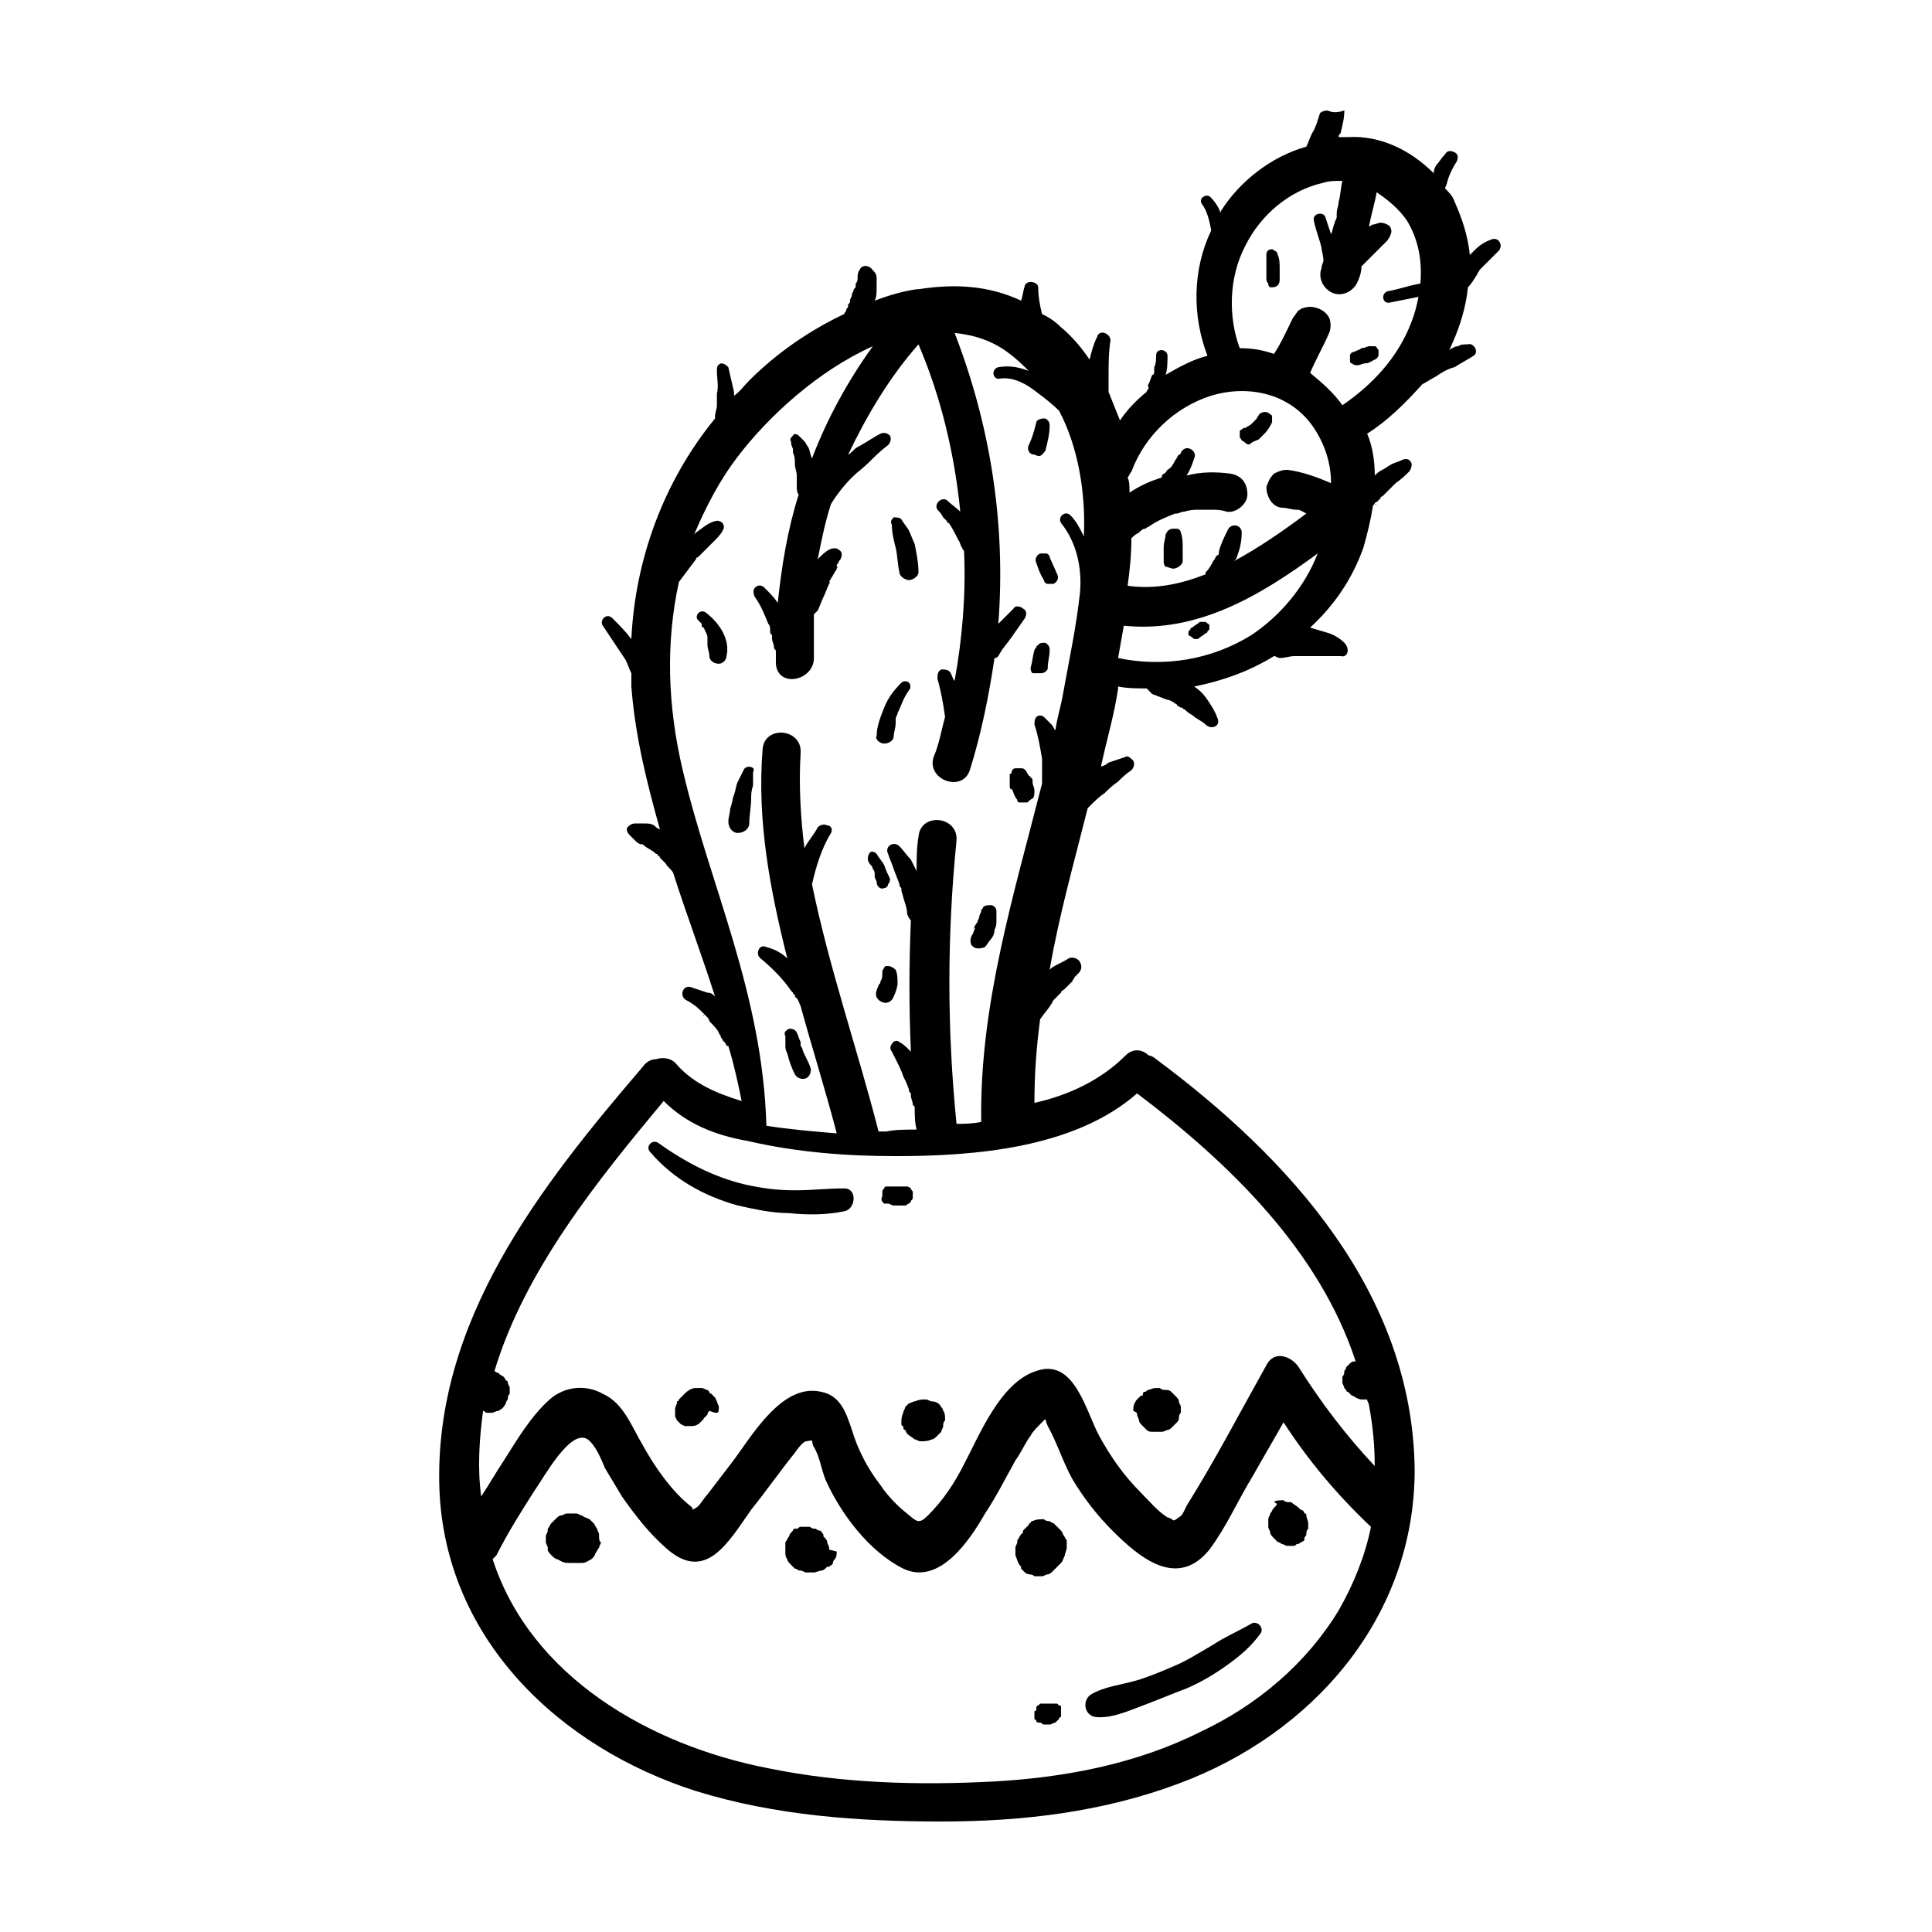 <?xml version="1.0" encoding="UTF-8"?>
<!-- Uploaded to: SVG Repo, www.svgrepo.com, Generator: SVG Repo Mixer Tools -->
<svg fill="#000000" width="800px" height="800px" version="1.1" viewBox="144 144 512 512" xmlns="http://www.w3.org/2000/svg">
 <g>
  <path d="m318.38 371.79s-0.504-0.504 0 0z"/>
  <path d="m508.82 277.57c-0.504 0-0.504 0.504 0 0z"/>
  <path d="m323.42 426.2c-1.512-2.016-4.031-2.016-5.543-1.512-1.008 0-2.519 0.504-3.527 2.016-27.207 31.738-55.418 67.512-53.906 111.85 1.512 39.801 31.738 68.52 68.016 80.105 21.16 6.551 43.328 8.059 64.992 8.059 21.664 0 42.824-2.519 62.977-10.078 35.266-13.098 62.473-43.832 62.473-83.129-0.504-46.855-33.25-82.625-68.52-108.82-0.504-0.504-1.512-1.008-2.016-1.008-1.512-1.512-4.031-2.016-6.047 0-6.551 6.551-15.113 10.578-24.184 12.594 0-7.559 0.504-14.609 1.512-22.168 1.008-1.512 2.519-3.023 3.527-5.039l2.016-2.016c0-0.504 0.504-0.504 1.008-1.008 0.504-0.504 1.512-1.512 2.016-2.016 0-0.504 0.504-0.504 0.504-1.008l1.008-1.008c1.008-1.008 1.008-2.016 0.504-3.023-0.504-1.008-2.016-1.512-3.023-1.008-1.512 1.008-3.023 1.512-4.535 2.519l-0.504 0.504c2.519-14.609 6.551-28.719 10.078-42.824 0.504-0.504 0.504-0.504 1.008-1.008 1.008-1.008 2.016-2.016 3.527-3.023 1.008-1.008 2.016-2.016 3.527-3.023 1.008-1.008 2.016-2.016 3.527-3.023 0.504-0.504 1.008-1.512 0.504-2.519-0.504-0.504-1.512-1.512-2.016-1.008-1.512 0.504-3.023 1.008-4.535 1.512-0.504 0.504-1.512 1.008-2.016 1.008 1.512-7.055 3.527-13.602 4.535-20.656v-0.504c2.519 0.504 5.039 0.504 7.559 0.504 0.504 0.504 1.008 1.008 1.512 1.512 1.512 0.504 2.519 1.008 4.031 1.512 0.504 0 1.512 0.504 2.016 1.008 0 0 0.504 0 0.504 0.504 0.504 0 0.504 0.504 1.008 0.504s0.504 0.504 1.008 0.504c0.504 0.504 1.008 1.008 2.016 1.512 1.008 1.008 2.519 1.512 3.527 2.519 0.504 0.504 1.512 1.008 2.519 0.504 1.008-0.504 1.008-1.512 0.504-2.519-0.504-1.512-1.512-3.023-2.519-4.535-1.008-1.512-2.016-2.519-3.527-3.527 7.559-1.512 14.609-4.031 21.16-8.062 0.504 0 1.008 0.504 1.512 0.504 1.512 0 2.519-0.504 4.031-0.504h1.008 0.504 1.512 1.008 4.031 4.031c2.016 0.504 2.519-2.016 1.008-3.527-1.008-1.008-2.519-2.016-4.031-2.519s-3.527-1.008-5.039-1.512c6.047-5.543 11.082-12.594 14.105-21.16 1.008-3.527 2.016-7.559 2.519-11.082 0.504-0.504 0.504-1.008 1.008-1.008 0.504-0.504 0.504-0.504 1.008-1.008 0 0 0-0.504 0.504-0.504 1.008-1.008 2.519-2.519 3.527-3.527 1.512-1.008 2.519-2.016 3.527-3.023 0.504-0.504 1.008-2.016 0.504-2.519-0.504-1.008-1.512-1.008-2.519-0.504-1.008 0.504-1.512 0.504-2.519 1.008-1.008 0.504-1.512 1.008-2.519 1.512-1.008 0.504-1.512 1.008-2.016 1.512 0-3.527-0.504-7.559-2.016-11.082 5.543-3.527 10.078-8.062 14.609-13.098 1.008-0.504 2.519-1.512 3.527-2.016 1.512-1.008 3.023-2.016 5.039-2.519 1.512-1.008 3.527-2.016 5.039-3.023 1.512-1.008 0-3.527-1.512-3.023-1.008 0-2.016 0-2.519 0.504-1.008 0-1.512 0.504-2.519 1.008 0.504-0.504 0.504-1.008 1.008-2.016 2.016-4.535 3.527-9.574 4.031-14.609 1.008-1.008 1.512-2.016 2.519-3.527 0-0.504 0.504-0.504 0.504-1.008 0 0 0.504-0.504 0 0l5.039-5.039c1.512-1.512 0-4.031-2.016-3.023-1.512 0.504-3.023 1.512-4.031 2.519l-1.512 1.512c-0.504-5.039-2.016-9.574-4.031-14.105-0.504-1.512-1.512-2.519-2.519-3.527 0-0.504 0.504-1.008 0.504-1.512 0.504-2.016 1.512-4.031 2.519-5.543 0.504-1.008 0.504-2.016-0.504-2.519-1.008-0.504-2.016-0.504-2.519 0.504-1.008 1.008-1.512 2.016-2.016 2.519-0.504 0.504-1.008 1.512-1.008 2.519-6.047-6.047-14.105-10.078-22.672-9.574h-2.519c0-0.504 0-0.504 0.504-1.008 0.504-2.016 1.008-4.031 1.008-6.047-3.027 1.027-4.035 0.02-4.539 0.02-1.008 0-2.016 0.504-2.016 1.008-0.504 1.512-1.008 3.527-2.016 5.039-0.504 1.008-1.008 2.519-1.512 3.527-9.07 2.519-17.633 9.07-22.672 17.129v0.504c-0.504-1.512-1.512-3.023-2.519-4.031-1.008-1.512-3.527 0-2.519 1.512 1.512 2.016 2.016 4.535 2.519 7.055-5.039 10.578-5.039 22.672-1.008 33.25-4.031 1.008-7.559 3.023-11.082 5.039 0.504-1.512 0.504-3.527 0.504-5.039 0-1.008-1.008-1.512-1.512-1.512-1.008 0-1.512 0.504-1.512 1.512 0 1.008 0 2.016-0.504 3.023v0.504 0.504c0 0.504 0 1.008-0.504 1.008-0.504 1.008-0.504 1.512-1.008 2.519 0 0-0.504 0.504 0 0.504v0.504c0 0.504-0.504 0.504-0.504 1.008-2.519 2.016-5.039 4.535-7.055 7.559-1.008-2.519-2.016-5.039-3.023-7.559v-4.031c0-3.023 0-6.551 0.504-9.574 0-2.016-3.023-3.023-3.527-1.008-1.008 2.016-1.512 4.031-2.016 6.047-2.016-3.023-4.535-6.047-7.559-8.566-1.512-1.512-3.023-2.519-5.039-3.527-0.504-2.016-1.008-4.535-1.008-7.055 0-1.512-3.023-2.016-3.527-0.504-0.504 1.512-0.504 2.519-1.008 4.031-8.566-4.031-17.633-4.535-27.207-3.023h-0.504c-3.527 0.504-7.055 1.512-11.082 3.023 0.504-1.008 0.504-2.016 0.504-3.527v-2.519c0-1.008-0.504-1.512-1.008-2.016-1.008-1.512-3.023-1.512-3.527 0-0.504 0.504-0.504 1.512-0.504 2.016 0 0.504 0 1.008-0.504 1.512v0.504c0 0.504 0 0.504-0.504 1.008 0 0.504-0.504 1.008-0.504 1.512s-0.504 1.008-0.504 1.512c0 0.504 0 0.504-0.504 1.008v0.504c0 0.504-0.504 0.504-0.504 1.008s-0.504 0.504-0.504 1.008v0c-9.574 4.535-18.137 10.578-25.191 17.633-1.512 1.512-2.519 3.023-4.031 4.031v-1.008c-0.504-2.016-1.008-4.535-1.512-6.551-0.504-0.504-1.008-1.008-2.016-1.008-1.008 0.504-1.008 1.008-1.008 2.016 0 2.016 0.504 4.031 0 6.047v3.023c0 1.008-0.504 2.016-0.504 3.023v0.504c-13.602 16.625-21.16 37.281-22.168 58.441-1.512-2.016-3.023-3.527-5.039-5.543-1.512-1.512-3.527 0.504-2.519 2.016 2.016 3.023 4.031 6.047 6.047 9.07 0.504 1.008 1.008 2.519 1.512 3.527v3.527c1.008 13.098 4.031 25.191 7.559 37.785-0.504 0-1.008-0.504-1.512-1.008-1.008-0.504-1.512-0.504-2.519-0.504h-2.519c-1.008 0-1.512 0.504-2.016 1.008s0 1.512 0.504 2.016c0.504 0.504 1.008 1.008 1.512 1.512 0.504 0.504 1.008 1.008 2.016 1.008 1.008 1.008 2.519 1.512 3.527 2.519 0.504 0 0.504 0.504 0.504 0.504s0.504 0 0.504 0.504c0.504 0.504 1.008 1.008 1.512 1.512 0.504 1.008 1.512 1.512 2.016 2.519 3.527 11.082 7.559 21.664 11.082 32.746-0.504-0.504-1.008-1.008-2.016-1.008-1.512-0.504-3.023-1.008-4.535-1.512-2.016-0.504-3.023 2.519-1.008 3.527 1.008 0.504 2.519 1.512 3.527 2.519 0.504 0.504 1.008 1.008 1.512 1.512-0.504-0.504 0.504 0.504 0 0l0.504 0.504s0.504 0.504 0.504 1.008c1.008 1.008 2.016 2.016 2.519 3.023 0 0.504 0.504 0.504 0.504 1.008 0 0.504 0.504 0.504 0.504 1.008 0.504 0.504 1.008 1.008 1.008 1.512h0.504c1.512 5.039 2.519 9.574 3.527 14.609-6.539-2.019-12.586-4.539-17.121-9.578zm150.64-217.14c4.031-8.062 11.586-14.609 20.656-16.625 1.512-0.504 3.023-0.504 5.039-0.504-0.504 2.016-0.504 4.031-1.008 5.543 0 1.008-0.504 2.016-0.504 3.023v0.504 0.504c0 0.504-0.504 1.008-0.504 1.512-0.504 1.008-0.504 2.016-1.008 3.023-0.504-1.512-1.008-3.023-1.512-4.535s-3.527-1.008-3.023 1.008c0.504 2.519 1.512 5.039 2.016 7.055 0 1.008 0.504 2.016 0.504 3.527 0 0.504-0.504 1.008-0.504 2.016-1.008 2.519 0.504 5.543 3.023 6.551s5.543-0.504 6.551-3.023c0.504-1.008 1.008-2.519 1.008-4.031 0.504-0.504 1.512-1.512 2.016-2.016l-0.504 0.504c1.008-1.008 2.016-2.016 3.023-3.023 0.504-0.504 1.008-1.008 1.512-1.512 0.504-0.504 1.008-1.008 1.008-1.008 0-0.504 0.504-0.504 0.504-1.008 0.504-1.008 0.504-1.512 0-2.519-0.504-0.504-1.512-1.008-2.519-1.008-0.504 0-1.512 0.504-2.016 0.504s-0.504 0.504-1.008 0.504c0.504-3.023 1.512-6.047 2.016-9.07 3.023 2.016 6.047 4.535 8.062 7.559 3.023 5.039 4.031 10.578 3.527 16.625-3.023 0.504-5.543 1.512-8.566 2.016-2.016 0.504-1.512 3.527 0.504 3.023 2.519-0.504 5.039-1.008 7.559-1.512-0.504 2.519-1.008 4.535-2.016 7.055-3.527 9.07-10.078 16.121-18.137 21.664-2.519-3.527-5.543-6.047-8.566-8.566 1.512-3.527 3.527-7.055 5.039-10.578 0.504-1.008 0.504-3.023 0-4.031-0.504-1.008-1.512-2.016-3.023-2.519s-2.519-0.504-4.031 0c-0.504 0-0.504 0.504-1.008 0.504-0.504 0.504-1.008 1.512-1.512 2.016-1.512 3.023-3.023 6.551-5.039 9.574-3.023-1.008-5.543-1.512-9.07-1.512-3.023-8.066-3.023-18.645 1.512-27.211zm-30.23 77.586c0.504-0.504 1.008-1.008 2.016-1.512 0.504-0.504 1.008-1.008 1.512-1.008 0.504 0 0.504-0.504 1.008-0.504 2.016-1.512 4.535-2.519 7.055-3.527h0.504c0.504 0 1.008-0.504 2.016-0.504 1.512-0.504 2.519-0.504 4.031-0.504h2.016 1.008c1.512 0 2.519 0 4.031 0.504 2.519 0.504 5.543-2.016 5.543-4.535 0-3.023-1.512-5.039-4.535-5.543-4.031-0.504-7.559-0.504-11.586 0.504 1.008-1.512 1.512-3.023 2.016-4.535 0.504-1.008 0-2.016-1.008-2.519-1.008-0.504-2.016 0-2.519 1.008 0 0 0 0.504-0.504 0.504-0.504 0.504-0.504 1.008-1.008 1.512-0.504 1.008-1.008 2.016-2.016 2.519-0.504 0.504-0.504 1.008-1.008 1.008l-0.504 0.504v0.504c-3.023 1.008-5.543 2.016-8.566 4.031 0-1.512 0-3.023-0.504-4.031 0.504-0.504 0.504-1.008 1.008-1.512 3.527-9.574 11.586-17.129 21.16-20.152 10.078-3.023 21.16-0.504 27.207 8.566 3.023 4.535 4.535 9.574 4.535 14.609-3.527-1.512-7.559-3.023-11.586-3.527-1.512 0-2.519 0.504-3.527 1.008-1.008 1.008-1.512 2.016-2.016 3.527 0 2.519 1.512 5.543 4.535 5.543 1.008 0 2.016 0.504 3.527 0.504 1.008 0 1.512 0.504 2.519 1.008-6.047 4.535-12.594 9.07-19.145 12.594l0.504-0.504c1.008-2.519 1.512-4.535 1.512-7.055 0-2.016-2.519-2.519-3.527-1.008-1.008 2.016-2.016 4.031-2.519 6.047v0.504s0 0.504-0.504 0.504c-0.504 0.504-0.504 1.008-1.008 1.512-0.504 1.008-1.008 2.016-2.016 3.023v0.504c-6.551 2.519-13.098 4.031-20.656 3.023 0.496-3.523 1-8.059 1-12.594zm-2.012 23.176c19.648 2.016 36.273-8.062 51.387-19.145-3.527 9.07-10.078 16.625-17.633 21.664-10.578 6.551-23.176 8.566-35.266 6.047 0.504-3.023 1.008-5.543 1.512-8.566zm56.93 260.97c-8.566 14.105-21.664 25.191-36.777 32.242-17.129 8.566-36.273 12.09-54.914 13.098-19.648 1.008-39.801 0.504-59.449-3.527-31.234-6.047-62.977-24.184-73.051-55.418 0.504-0.504 0.504-0.504 1.008-1.008 3.023-6.047 6.551-11.586 10.078-17.129 2.519-3.527 9.574-16.625 14.105-13.602 2.016 1.512 3.527 5.039 4.535 7.559 1.512 2.519 3.023 5.039 4.535 7.559 3.527 5.039 7.055 9.574 11.586 13.602 10.578 9.574 16.625-1.512 22.672-10.078 4.031-5.039 7.559-10.078 11.586-15.113 0 0 2.016-3.023 3.023-3.023 2.519-0.504 1.008 0 2.016 1.512 1.512 2.519 2.016 6.047 3.023 8.566 4.031 9.07 11.586 19.145 20.656 23.68 9.574 4.535 17.633-7.559 21.664-14.609 3.023-4.535 5.543-9.574 8.062-14.105 1.512-2.016 2.519-4.535 4.031-6.551 0.504-1.008 1.512-2.016 2.519-3.023 2.016-2.016 1.008-1.512 2.016 0.504 2.519 4.535 4.031 9.574 6.551 14.105 3.023 5.039 6.551 9.574 10.578 13.602 7.055 7.055 17.129 15.617 25.695 5.039 4.535-6.047 7.559-13.098 11.586-19.648 2.519-4.535 5.543-9.574 8.062-14.105 6.551 10.078 14.105 19.145 23.176 27.711-1.523 7.555-4.543 15.113-8.574 22.164zm-173.82-222.68c-4.031-17.129-4.535-33.754-1.008-49.879 1.512-2.016 3.023-4.031 4.535-6.047 0 0 0-0.504 0.504-0.504l1.008-1.008c0.504-0.504 1.512-1.512 2.016-2.016l1.512-1.512c0.504-0.504 1.512-1.512 2.016-2.519 1.008-1.512-0.504-3.023-2.016-2.519-2.016 0.504-3.527 2.016-5.039 3.023l-0.504 0.504c3.023-7.055 6.551-14.105 11.586-20.656 8.062-10.578 21.16-22.672 35.77-29.223-6.551 9.07-12.09 19.145-16.121 29.727-0.504-1.008-0.504-2.016-1.008-3.023-0.504-0.504-0.504-1.008-1.008-1.512s-1.008-1.008-1.512-1.512c-0.504-0.504-1.512-0.504-1.512 0-0.504 0.504-1.008 1.008-0.504 1.512 0 0.504 0 1.008 0.504 2.016v0.504 0.504c0.504 1.008 0.504 2.016 0.504 3.023 0 1.008 0.504 2.016 0.504 3.023v1.008 1.008 0.504 0.504c0 0.504 0 1.512 0.504 2.016-3.023 9.574-4.535 19.145-5.543 28.719-1.008-1.512-2.016-2.519-3.527-4.031-0.504-0.504-1.512-1.008-2.519 0-0.504 0.504-0.504 1.512 0 2.519 1.512 2.016 2.519 4.535 3.527 7.055 0.504 0.504 0.504 1.008 0.504 2.016 0 0.504 0 0.504 0.504 1.008v0.504 0.504c0 0.504 0.504 1.512 0.504 2.016s0 0.504 0.504 1.008v3.527c0.504 6.551 10.078 4.535 10.078-1.512v-11.586l1.008-1.008c0.504-1.008 1.008-2.519 1.512-3.527 0.504-1.008 1.008-2.519 1.512-3.527 0 0 0.504-1.008 0-0.504 0-0.504 0.504-0.504 0.504-1.008 0.504-0.504 0.504-1.008 1.008-1.512 0-0.504 0.504-0.504 0.504-1.008 0 0 0.504-1.008 0-0.504v-0.504c0.504-0.504 0.504-1.008 1.008-1.512 0.504-1.008 0.504-2.016-0.504-2.519-0.504-0.504-1.512-0.504-2.519 0-1.008 0.504-2.016 1.512-3.023 2.519 1.008-5.039 2.016-10.078 3.527-14.609 1.512-2.519 3.527-5.039 5.543-7.055 1.512-1.512 3.023-2.519 4.535-4.031 1.512-1.512 3.023-3.023 5.039-4.535 0.504-0.504 1.008-1.512 0.504-2.519-0.504-0.504-1.512-1.008-2.519-0.504-2.016 1.008-4.031 2.519-6.047 3.527-1.008 0.504-1.512 1.512-2.519 2.016 5.039-10.578 11.082-20.656 18.641-29.223 6.047 14.105 9.574 29.223 11.082 44.336-1.008-1.008-2.519-2.016-3.527-3.023-1.512-1.008-3.527 1.008-2.519 2.519 0.504 0.504 1.008 1.008 1.512 2.016 0.504 0.504 0.504 0.504 1.008 1.008 0 0.504 0.504 0.504 0.504 0.504 1.008 1.512 1.512 2.519 2.519 4.535 0.504 0.504 0.504 1.512 1.008 2.016 0 0.504 0.504 0.504 0.504 1.008 0.504 11.586-0.504 23.176-2.519 34.258-0.504-0.504-0.504-1.008-1.008-2.016-0.504-1.008-1.512-1.008-2.519-1.008-1.008 0.504-1.008 1.512-1.008 2.519 1.008 3.527 1.512 6.551 2.016 10.078-1.008 3.527-1.512 7.055-3.023 10.578-2.016 6.047 7.559 9.574 9.574 3.527 3.023-9.574 5.039-19.648 6.551-29.727 0.504 0 0.504 0 1.008-0.504 1.008-2.016 2.519-3.527 3.527-5.039 1.008-1.512 2.519-3.527 3.527-5.039 0.504-1.008 0.504-2.016-0.504-2.519-0.504-0.504-2.016-1.008-2.519 0-1.512 1.512-3.023 3.023-4.031 4.031 2.016-26.199-2.016-52.395-11.586-77.082 5.039 0.504 10.078 2.016 14.609 5.543 2.016 1.512 3.527 3.023 5.039 4.535-2.519-1.008-5.039-1.512-8.062-1.008-2.016 0.504-1.512 3.527 0.504 3.023 3.527-0.504 7.055 1.512 9.574 3.527 2.016 1.512 4.031 3.023 6.047 5.039 5.039 9.574 7.055 21.664 6.551 33.25-1.008-2.016-2.016-4.031-3.527-5.543-1.512-1.512-3.527 0.504-2.519 2.016 4.031 5.039 5.543 11.586 5.039 18.137-1.008 9.574-3.023 18.641-4.535 27.207-0.504 3.023-1.512 6.047-2.016 9.574-0.504-0.504-0.504-1.008-1.008-1.512l-2.016-2.016c-0.504-0.504-1.512-0.504-2.016 0s-0.504 1.512-0.504 2.016c1.008 3.023 1.512 6.047 2.016 9.07v2.519 1.512 0.504 0.504 1.512c-7.559 29.727-16.625 58.945-16.121 89.68-2.519 0.504-4.535 0.504-6.551 0.504-2.519-25.191-2.519-49.879 0-75.066 0.504-6.551-9.574-7.559-10.078-1.008-0.504 3.023-0.504 6.047-0.504 9.07-0.504-1.008-1.008-2.016-1.512-3.023-1.008-1.008-2.016-2.519-3.023-3.527-1.512-1.512-4.031 0-3.023 2.016 0.504 1.512 1.008 2.519 1.512 4.031 0.504 1.512 1.008 2.519 1.512 4.031 0 0.504 0 0.504 0.504 1.008v0.504c0 0.504 0.504 1.512 0.504 2.016 0.504 1.512 1.008 3.023 1.008 4.031 0 0.504 0.504 1.512 1.008 2.016-0.504 11.586-0.504 23.176 0 34.762-1.008-1.008-2.016-2.016-3.023-2.519-0.504-0.504-1.512-0.504-2.016 0.504-0.504 0.504-0.504 1.512 0 2.016 0.504 1.008 1.008 2.016 1.512 3.023s1.008 2.016 1.512 3.527c0.504 1.008 1.008 2.016 1.512 3.527 0 0.504 0 0.504 0.504 1.008v0.504c0 1.008 0.504 1.512 0.504 2.519l0.504 0.504c0 2.016 0 4.031 0.504 6.047-3.023 0-5.543 0-8.062 0.504h-2.016c-5.543-21.664-13.098-43.328-17.633-65.496 1.008-4.535 2.519-9.574 5.039-13.602 0.504-1.008 0-2.016-1.008-2.016-1.008-0.504-2.016 0-2.519 0.504-1.008 2.016-2.519 3.527-3.527 5.543-1.008-8.062-1.512-16.625-1.008-25.191 0.504-6.551-9.574-7.559-10.078-1.008-1.512 19.145 2.016 37.281 6.551 55.418-1.512-1.512-3.527-2.519-5.543-3.023-2.016-1.008-3.023 2.016-1.512 3.023 3.023 2.519 6.047 5.543 8.062 8.566l0.504 0.504s0 0.504 0.504 0.504v0.504l0.504 0.504c0.504 0.504 0.504 1.008 1.008 2.016 3.023 11.082 6.551 22.168 9.574 33.754-6.047-0.504-12.09-1.008-18.641-2.016-1.008-35.281-15.113-63.996-22.168-94.227zm17.129 98.242c13.098 3.023 26.199 4.031 39.297 4.031 20.656 0 47.359-2.016 63.984-16.625 24.688 18.641 48.367 41.816 57.938 71.039h-0.504c-0.504 0-1.008 0.504-1.008 0.504l-1.008 1.008c0 0.504-0.504 1.008-0.504 1.008 0 0.504 0 1.008-0.504 1.512v1.512c0 0.504 0.504 1.008 0.504 1.512l0.504 0.504s0 0.504 0.504 0.504l1.008 1.008c0.504 0 1.008 0.504 1.008 0.504s1.008 0.504 1.512 0.504h1.512c0 0.504 0.504 1.008 0.504 1.512 1.008 5.543 1.512 10.578 1.512 16.121-7.559-8.062-14.105-16.625-20.152-26.199-2.016-3.023-6.551-4.535-8.566-0.504-7.055 12.594-13.602 25.191-21.16 37.281-0.504 1.008-1.008 2.519-2.016 3.023-2.016 1.512-1.008 0.504-3.023 0-2.519-1.512-5.039-4.535-7.055-6.551-4.535-4.535-8.062-9.574-11.082-15.113-3.527-6.551-6.551-20.656-16.625-17.129-9.574 3.023-15.113 17.129-19.145 24.688-2.519 5.039-5.543 9.574-9.574 13.602-2.519 2.519-3.023 1.512-5.543-0.504s-5.039-4.535-7.055-7.559c-3.527-4.535-6.047-9.574-7.559-14.609-1.512-4.535-3.023-9.07-8.062-10.078-10.578-2.519-18.641 12.09-23.68 18.641l-6.551 8.566c-1.008 1.008-2.016 3.023-3.023 3.527-2.016 1.008 0 0.504-1.512-0.504-5.039-4.031-9.574-10.578-12.594-16.121-3.023-5.039-5.039-11.082-10.578-13.602-4.535-2.519-10.078-2.016-14.105 1.512-5.039 4.535-8.566 10.578-12.09 16.121-2.016 3.023-4.031 6.551-6.047 9.574-1.008-7.559-0.504-15.113 0.504-22.672 0.504 0 0.504 0.504 1.008 0.504h1.512s1.008-0.504 1.512-0.504c1.008-0.504 1.512-1.008 2.016-2.016 0-0.504 0.504-1.008 0.504-1.008 0-0.504 0-1.008 0.504-1.512v-1.512c0-0.504-0.504-1.008-0.504-1.512 0 0 0-0.504-0.504-0.504-0.504-1.008-0.504-1.008-1.512-1.512l-0.504-0.504c-0.504 0-1.008-0.504-1.008-0.504 8.062-26.703 27.207-50.383 44.84-71.539 6.051 6.043 13.609 9.062 22.172 10.574z"/>
  <path d="m533.51 217.62c0.504 0 0 0.504 0 0z"/>
  <path d="m330.47 413.1c0.504 0.504-0.504 0 0 0z"/>
  <path d="m302.76 550.64c0-0.504-0.504-1.008-0.504-1.512-0.504-0.504-0.504-1.008-1.008-1.512l-1.008-1.008c-1.004-0.504-1.508-0.504-2.012-1.008-0.504 0-1.008-0.504-1.512-0.504h-0.504-2.016c-0.504 0-1.008 0.504-1.512 0.504s-1.008 0.504-1.512 1.008l-1.008 1.008c-0.504 0.504-0.504 1.008-1.008 1.512v0.504c0 0.504-0.504 1.008-0.504 1.512v1.512c0 0.504 0.504 1.008 0.504 1.512v0.504c0 0.504 0.504 1.008 1.008 1.512 0.504 0.504 1.008 1.008 1.512 1.008 1.008 0.504 1.512 1.008 3.023 1.008h1.512 0.504 1.512c1.008 0 1.512-0.504 2.519-1.008 0.504-0.504 1.008-1.008 1.008-1.512 0.504-0.504 0.504-1.008 1.008-1.512 0-0.504 0.504-1.008 0.504-1.512-0.508 0-0.508-1.008-0.508-2.016v0z"/>
  <path d="m334.5 516.88c0-0.504-0.504-1.008-0.504-1.512l-0.504-1.008-1.008-1.008s-0.504 0-0.504-0.504l-0.504-0.504c-0.504 0-1.008-0.504-1.512-0.504h-1.512c-1.008 0-2.016 0.504-3.023 1.512l-1.008 1.008s-0.504 0.504-0.504 0.504 0 0.504-0.504 0.504v0.504s-0.504 1.008-0.504 1.512v0.504 0.504 0.504 0.504l0.504 1.008c0.504 0.504 0.504 0.504 1.008 1.008l1.008 0.504h0.504 0.504 0.504c0.504 0 1.512 0 2.016-0.504 0 0 0.504 0 0.504-0.504 0 0 0.504 0 0.504-0.504 0 0 0.504 0 0.504-0.504l1.008-1.008c0-0.504 0.504-1.008 0.504-1.008 2.519 1.008 2.519 0.504 2.519-1.008z"/>
  <path d="m363.72 554.67v-0.504c0-0.504-0.504-1.008-0.504-1.512s-0.504-1.008-1.008-1.512v-0.504c-0.504-0.504-0.504-1.008-1.008-1.008s-1.008-0.504-1.008-0.504c-0.504 0-1.008 0-1.512-0.504h-1.512-0.504-0.504c-0.504 0-0.504 0.504-1.008 0.504h-0.504s-0.504 0-0.504 0.504c-0.504 0.504-1.008 1.008-1.008 1.512-0.504 0.504-0.504 1.008-1.008 1.512v0.504 0.504 2.016s0 1.008 0.504 1.512c0 0.504 0.504 1.008 1.008 1.512 0.504 0.504 0.504 0.504 1.008 1.008 0.504 0 1.008 0.504 1.008 0.504h0.504c0.504 0 1.008 0.504 1.512 0.504h2.016c0.504 0 1.512-0.504 2.016-0.504 0.504 0 1.008-0.504 1.512-1.008h0.504c0.504-0.504 1.008-0.504 1.008-1.008 0-0.504 0.504-1.008 0.504-1.008 0.504-0.504 0.504-1.512 0.504-2.016l-2.016-0.504v1.008-1.008z"/>
  <path d="m384.88 515.88-1.008 1.008c0 0.504-0.504 1.008-0.504 1.512-0.504 1.008-0.504 2.016-0.504 3.023 0 0 0 0.504 0.504 0.504 0 0.504 0 1.008 0.504 1.008l0.504 1.008c0.504 0.504 1.512 1.008 2.016 1.512 0.504 0 1.008 0.504 1.512 0.504 1.008 0 2.016 0 3.023-0.504 0.504 0 1.008-0.504 1.512-1.008s0.504-0.504 1.008-1.008c0-0.504 0.504-1.008 0.504-1.512s0-1.008 0.504-1.512v-0.504c0-0.504 0-1.512-0.504-2.016 0-0.504-0.504-1.008-0.504-1.008-0.504-1.008-1.512-1.512-2.519-1.512-0.504 0-1.008-0.504-1.512-0.504-1.512 0-1.512 0-3.023 0.504-0.504 0-1.008 0.504-1.512 0.504z"/>
  <path d="m425.69 550.64c0-0.504-0.504-1.008-1.008-1.512l-0.504-0.504c-0.504-0.504-1.008-1.008-1.008-1.008-0.504 0-1.008-0.504-1.008-0.504-0.504 0-1.008 0-1.512-0.504-1.008 0-2.016 0-3.023 0.504-0.504 0-0.504 0.504-0.504 0.504-0.504 0-0.504 0.504-0.504 0.504-0.504 0.504-0.504 0.504-1.008 1.008l-0.504 0.504v0.504s-0.504 0.504-0.504 0.504c-0.504 0.504-0.504 1.008-1.008 1.512v0.504c0 0.504-0.504 1.008-0.504 1.512v0.504 1.512c0.504 1.008 0.504 2.016 1.512 3.023v0.504c0.504 0.504 0.504 0.504 1.008 1.008 0.504 0.504 1.512 0.504 1.008 0.504 0.504 0 1.008 0 1.512 0.504h2.016c0.504 0 1.008-0.504 1.512-0.504s1.008-0.504 1.512-1.008c0.504-0.504 1.008-1.008 1.512-1.512 0 0 0.504-0.504 0.504-0.504 0.504-0.504 0.504-1.008 1.008-2.016 0-0.504 0.504-1.512 0.504-2.016v-0.504-1.512c-0.504-0.504-0.504-1.008-1.008-1.512z"/>
  <path d="m445.34 518.9c0 0.504 0.504 1.008 0.504 1.512s0.504 1.008 1.008 1.512c0.504 0.504 0.504 0.504 1.008 1.008 0.504 0.504 1.008 0.504 1.512 0.504h0.504 0.504 1.512c0.504 0 1.512-0.504 1.512-0.504 0.504 0 1.008-0.504 1.008-0.504 0.504-0.504 0.504-0.504 1.008-1.008 0 0 0.504-0.504 0.504-0.504s0.504-0.504 0.504-1.008 0-1.008 0.504-1.512v-1.512c0-0.504-0.504-1.008-0.504-1.512s-0.504-1.008-1.008-1.512c-0.504-0.504-0.504-0.504-1.008-1.008-0.504-0.504-1.008-0.504-1.512-0.504-0.504 0-1.008 0-1.512-0.504h-1.512l-1.512 0.504c-0.504 0-0.504 0.504-1.008 0.504-0.504 0-0.504 0.504-0.504 1.008h-0.504c-0.504 0.504-0.504 0.504-1.008 1.008-0.504 0.504-1.008 1.512-1.008 2.519v0.504c1.008 0.504 1.008 0.504 1.008 1.008z"/>
  <path d="m481.62 543.59v0c-0.504 0.504-0.504 1.008-1.008 1.512 0 0.504-0.504 1.008-0.504 1.512v2.016c0 0.504 0.504 1.008 0.504 1.512 0 0.504 0.504 1.008 1.008 1.512l1.008 1.008c0.504 0 1.008 0.504 1.008 0.504 0.504 0 1.008 0.504 1.512 0.504h1.512c0.504 0 0.504 0 1.008-0.504h0.504c0.504-0.504 1.008-0.504 1.512-1.008v-0.504c0-0.504 0.504-0.504 0.504-1.008s0-1.008 0.504-1.512v-1.512c0-0.504-0.504-1.512-0.504-2.016 0-0.504 0-0.504-0.504-0.504 0-0.504-0.504-1.008-1.008-1.008l-0.504-0.504c-0.504-0.504-1.512-1.008-2.016-1.512h-0.504c-0.504 0-1.008 0-1.512-0.504-1.008 0-2.016 0-2.519 0.504 1.008 0.504 1.008 0.504 0 1.512z"/>
  <path d="m475.57 574.32c-3.527 2.016-7.055 3.527-10.078 5.543-3.527 2.016-6.551 4.031-10.078 5.543-3.527 1.512-7.055 3.023-10.578 4.031-3.527 1.008-8.062 1.512-11.586 3.527-2.519 1.512-2.016 5.543 1.008 6.047 4.031 0.504 8.566-1.512 12.594-3.023 4.031-1.512 7.559-3.023 11.586-4.535 3.527-1.512 7.055-3.527 10.578-6.047 3.527-2.519 6.551-5.039 9.07-8.566 1.012-1.512-1.004-3.527-2.516-2.519z"/>
  <path d="m424.68 595.98s-0.504-0.504-0.504-0.504h-1.008-0.504-0.504-0.504-1.008-1.008s-0.504 0.504-0.504 0.504c-0.504 0-0.504 0.504-0.504 1.008 0 0 0 0.504-0.504 0.504v1.008 1.008l0.504 0.504c0 0.504 0.504 0.504 1.008 0.504 0.504 0 0.504 0.504 1.008 0.504h0.504 1.008c0.504 0 1.008-0.504 1.512-0.504l0.504-0.504s0.504-0.504 0.504-0.504 0-0.504 0.504-0.504v-0.504-1.008-1.008c0-0.504 0-0.504-0.504-0.504z"/>
  <path d="m316.37 449.37c6.047 7.055 14.105 11.586 23.176 14.105 4.535 1.008 9.07 2.016 13.602 2.016 4.535 0.504 10.078 0.504 14.609-0.504 3.023-0.504 3.527-6.047 0-6.047-4.535 0-8.566 0.504-13.098 0.504-4.535 0-8.566-0.504-13.098-1.512-8.566-2.016-16.121-6.047-23.176-11.082-1.512-1.008-3.527 1.008-2.016 2.519z"/>
  <path d="m377.83 462.47 0.504 0.504h1.008c0.504 0 1.008 0.504 1.512 0.504h1.008 1.512 0.504c0.504 0 0.504-0.504 1.008-0.504l0.504-0.504c0-0.504 0.504-0.504 0.504-1.008v-1.512c0-0.504-0.504-0.504-0.504-1.008 0 0-0.504-0.504-1.008-0.504h-1.008-0.504-1.008-1.008-0.504-1.008-0.504c-0.504 0-0.504 0.504-0.504 0.504-0.504 0.504-0.504 0.504-0.504 1.008v1.008c-0.504 1.008 0 1.512 0 1.512z"/>
  <path d="m420.15 264.47c0.504-0.504 1.008-1.008 1.008-1.512 0.504-2.016 1.008-4.031 1.008-6.047 0-0.504 0-1.008-0.504-1.512-0.504-0.504-0.504-0.504-1.008-0.504-1.008 0-2.016 0.504-2.016 1.008-0.504 2.016-1.008 4.031-2.016 6.047-0.504 1.008 0 2.519 1.512 2.519 1.008 0.504 1.512 0.504 2.016 0z"/>
  <path d="m420.66 297.73c0 0.504 0.504 1.008 1.008 1.008h1.512c1.008-0.504 1.512-1.512 1.008-2.519l-2.016-4.535c0-0.504-0.504-1.008-1.008-1.008h-1.512c-1.008 0.504-1.512 1.512-1.008 2.519 0.504 1.512 1.008 3.023 2.016 4.535z"/>
  <path d="m411.59 351.63v0.504c0 0.504 0 1.008 0.504 1.008 0.504 0.504 0.504 1.512 1.008 2.016 0 0.504 0.504 0.504 0.504 1.008 0 0.504 0.504 0.504 1.008 0.504h0.504 1.008s0.504 0 0.504-0.504c0.504 0 0.504-0.504 1.008-0.504 0.504-0.504 0.504-1.512 0.504-2.016 0-1.008-0.504-1.512-0.504-2.519 0-0.504 0-1.008-0.504-1.008 0 0 0-0.504-0.504-0.504 0-0.504-0.504-0.504-0.504-1.008-0.504-0.504-0.504-1.008-1.512-1.008h-1.512c-0.504 0-1.008 0.504-1.008 1.008 0 0 0 0.504-0.504 0.504v1.008 1.512z"/>
  <path d="m352.64 423.17c0.504 2.016 1.008 3.527 2.016 5.543 0.504 1.008 2.016 1.512 3.023 1.008 1.008-0.504 1.512-2.016 1.008-3.023-0.504-1.512-1.512-3.023-2.016-4.535 0-0.504-0.504-1.008-0.504-1.008v-0.504-0.504c-0.504-1.008-0.504-1.512-1.008-2.519-0.504-1.008-1.512-1.008-2.016-1.008-1.008 0.504-1.512 1.008-1.008 2.016v2.519c0 0.508 0 1.012 0.504 2.016z"/>
  <path d="m379.34 400c-0.504 0-1.008 0-1.008 0.504-0.504 0.504-0.504 1.008-0.504 1.008 0 1.008 0 2.016-0.504 2.519 0 0.504 0 0.504-0.504 1.008 0 0.504-0.504 1.008-0.504 1.512-0.504 1.008 0 2.519 1.512 3.023 1.008 0.504 2.519 0 3.023-1.512 0.504-1.008 1.008-2.519 1.008-3.527 0-1.008 0-2.519-0.504-3.527 0 0-1.008-1.008-2.016-1.008z"/>
  <path d="m475.57 261.45c0.504-0.504 1.008-0.504 2.016-1.008l1.512-1.512c1.008-1.008 1.512-2.016 2.016-3.023v-1.512c0-0.504-0.504-0.504-1.008-1.008-1.008-0.504-2.016 0-2.519 0.504 0 0.504-0.504 0.504-0.504 1.008-0.504 0.504-1.008 1.008-1.512 1.512-0.504 0.504-1.008 0.504-1.512 1.008h-0.504c-0.504 0.504-1.008 0.504-1.008 1.008v1.512c0.504 0.504 0.504 1.008 1.008 1.008 1.008 1.008 1.512 1.008 2.016 0.504z"/>
  <path d="m454.91 294.7c1.008 0 2.519-1.008 2.519-2.016v-3.527c0-1.512 0-2.519-0.504-4.031 0-0.504-0.504-1.008-1.008-1.008h-1.008c-1.008 0-1.512 0.504-2.016 1.512 0 1.008-0.504 2.016-0.504 3.527v3.527c0 0.504 0 1.008 0.504 1.512 0.504 0 1.512 0.504 2.016 0.504z"/>
  <path d="m481.11 220.14c1.008 0 2.016-0.504 2.016-2.016v-3.023c0-1.008 0-2.519-0.504-3.527 0-0.504-0.504-1.008-0.504-1.008-0.504 0-0.504-0.504-1.008-0.504-1.008 0-1.512 0.504-1.512 1.512v1.512 1.512 3.023c0 0.504 0 1.008 0.504 1.512 0 1.008 0.504 1.008 1.008 1.008z"/>
  <path d="m502.27 240.29c0.504 0.504 1.008 0.504 1.512 0.504s1.512-0.504 2.016-0.504c1.008 0 1.512-0.504 2.519-1.008 0.504 0 1.008-1.008 1.008-1.008v-1.512c-0.504-0.504-0.504-1.008-1.008-1.008h-0.504-1.008c-0.504 0-1.008 0.504-2.016 0.504-0.504 0.504-1.008 0.504-2.016 1.008-0.504 0-1.008 0.504-1.008 1.008v0.504 1.008s0 0.504 0.504 0.504z"/>
  <path d="m460.46 313.34c0.504 0 0.504 0 0 0h1.008c0.504-0.504 1.512-1.008 2.016-1.512 0 0 0.504 0 0.504-0.504l0.504-0.504v-0.504-0.504c0-0.504-0.504-0.504-1.008-1.008h-0.504-1.008c-0.504 0.504-1.512 1.008-2.016 1.512 0 0-0.504 0-0.504 0.504l-0.504 0.504v0.504 0.504c1.008 0.504 1.512 1.008 1.512 1.008z"/>
  <path d="m405.04 394.96c0.504-0.504 1.008-1.512 1.512-2.016 0.504-0.504 1.008-1.512 1.008-2.519 0.504-1.008 0.504-1.512 0.504-2.519v-1.008-1.512c0-0.504-0.504-1.512-1.512-1.512-0.504 0-1.512 0-2.016 0.504 0 0.504-0.504 0.504-0.504 1.008 0 0.504-0.504 1.008-0.504 1.512 0 0.504-0.504 1.008-0.504 1.512-0.504 0.504-1.008 1.512-1.008 2.016 0 0 0-0.504 0.504-0.504-0.504 0.504-0.504 1.512-1.008 2.016-0.504 1.008-0.504 2.519 0.504 3.023 0.504 0.504 2.016 0.504 3.023 0z"/>
  <path d="m419.65 322.41c0.504 0 1.008 0 1.512-0.504s0.504-0.504 0.504-1.008c0-1.512 0.504-3.023 0.504-4.535 0-0.504 0-1.008-0.504-1.512-0.504-0.504-0.504-0.504-1.008-0.504s-1.008 0-1.512 0.504l-0.504 0.504c0 0.504-0.504 0.504-0.504 1.008-0.504 1.512-0.504 3.023-1.008 4.535 0 0.504 0 1.008 0.504 1.512h2.016z"/>
  <path d="m341.05 348.11c-0.504 1.008-1.008 2.016-1.512 3.023-0.504 1.008-0.504 2.016-1.008 3.527-0.504 1.008-0.504 2.519-1.008 3.527 0 1.008-0.504 2.519-0.504 3.527 0 1.512 1.008 3.023 2.519 3.023s3.023-1.008 3.023-2.519c0-2.016 0.504-4.535 0.504-6.551 0-1.008 0-2.016 0.504-3.527v-3.527c1.004-1.512-2.019-2.016-2.519-0.504z"/>
  <path d="m330.98 306.29c-1.512-1.008-3.023 1.008-2.016 2.016l1.008 1.008v0.504s0 0.504 0.504 0.504c0.504 1.008 1.008 2.016 1.008 2.519v0.504 0.504 0.504 0.504c0 1.008 0.504 2.016 0.504 3.023 0 1.008 1.008 2.016 2.519 2.016 1.008 0 2.016-1.008 2.016-2.016 1.008-4.031-1.512-8.566-5.543-11.59z"/>
  <path d="m381.36 289.16c0.504 2.016 0.504 4.535 1.008 6.551 0 1.008 1.512 2.016 2.519 2.016 1.008 0 2.519-1.008 2.519-2.016 0-2.519-0.504-5.039-1.008-7.559-0.504-1.008-1.008-2.519-1.512-3.527-0.504-1.008-1.512-2.016-2.016-3.023-0.504-0.504-1.512-0.504-2.016-0.504-0.504 0.504-1.008 1.008-0.504 2.016 0 2.016 0.504 4.031 1.008 6.047z"/>
  <path d="m378.34 341.05c1.512 0 2.519-1.008 2.519-2.016 0-1.008 0.504-2.016 0.504-3.527v-0.504-0.504c0-0.504 0.504-1.008 0.504-1.512 1.008-2.016 1.512-4.031 3.023-6.047 0.504-0.504 0.504-1.512 0-2.016-0.504-0.504-1.512-0.504-2.016 0-2.016 2.016-3.527 4.031-4.535 6.551-1.008 2.519-2.016 5.039-2.016 7.559-0.504 0.504 0.504 2.016 2.016 2.016z"/>
  <path d="m374.81 373.3c0.504 0.504 0.504 1.008 0.504 1.008 0.504 0.504 0.504 1.008 0.504 2.016 0 0.504 0.504 1.008 0.504 1.512 0 1.008 1.008 2.016 2.016 1.512 0.504 0 1.008-0.504 1.008-1.008 0.504-0.504 0.504-1.008 0.504-1.512-0.504-1.008-1.008-2.016-1.512-3.527-0.504-1.008-1.512-2.016-2.016-3.023-0.504-0.504-1.512-1.008-2.016 0-0.504 1.008-0.504 2.016 0.504 3.023v0z"/>
 </g>
</svg>